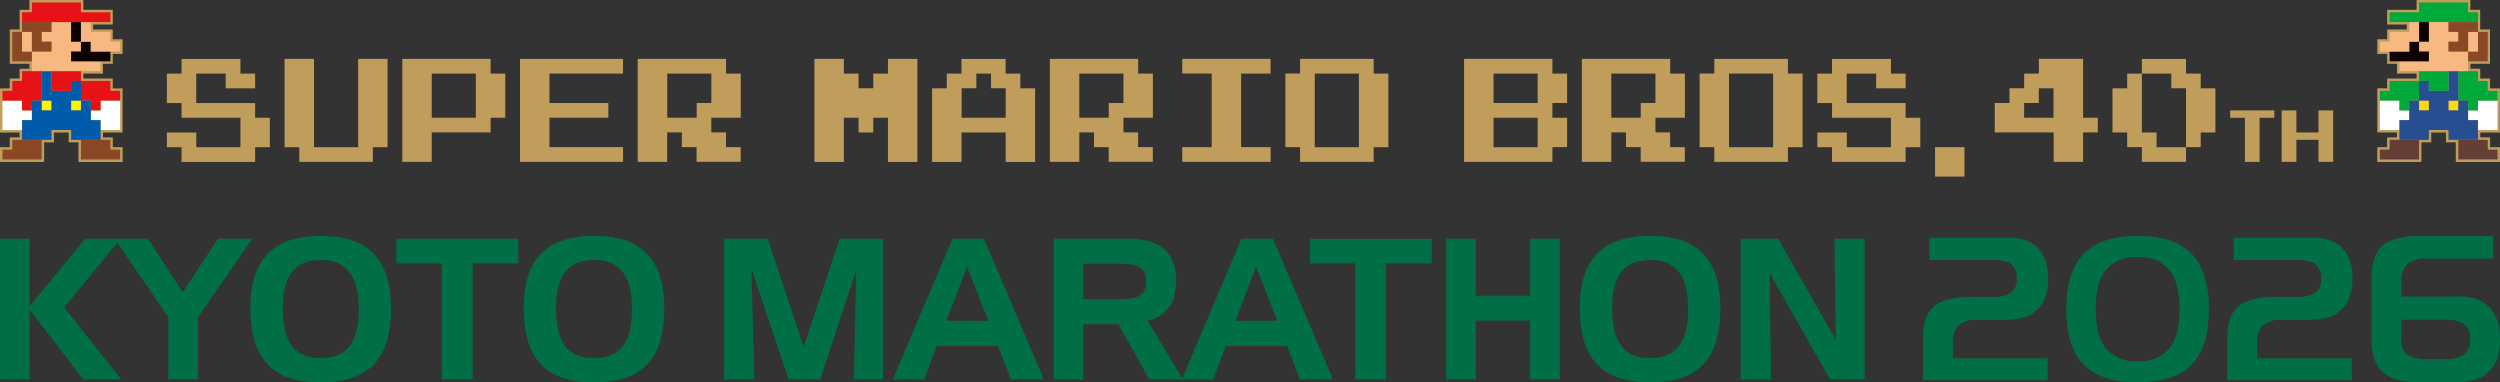 <svg xmlns="http://www.w3.org/2000/svg" width="360" height="55.065" viewBox="0 0 360 55.065"><rect x="0" y="0" width="360" height="55.065" fill="#333333" stroke="none"/><path d="M4.258,51.177v9.741l8.008-9.741h5.113L9.238,61.085l8.222,10.362H12L4.251,61.372V71.447H0V51.177H4.258Zm17.045,0,5.006,7.731,5.08-7.731h4.946L28.508,62.494v8.953H24.237V62.494L16.5,51.177h4.813Zm24.879-.394c6.9,0,10.113,3.358,10.113,10.535S53.08,71.874,46.181,71.874s-10.12-3.385-10.12-10.756c0-6.97,3.309-10.328,10.12-10.328ZM40.727,61.145c0,4.941,1.644,7.224,5.454,7.224s5.481-2.283,5.481-7.057-1.725-7.057-5.481-7.057-5.454,2.29-5.454,6.89ZM57.09,54.736V51.2H74.643v3.532H68.059V71.447H63.647V54.736H57.09Zm28.441-3.952c6.9,0,10.12,3.358,10.12,10.535S92.43,71.874,85.532,71.874s-10.12-3.385-10.12-10.756c0-6.97,3.3-10.328,10.12-10.328ZM80.071,61.145c0,4.941,1.644,7.224,5.461,7.224s5.481-2.283,5.481-7.057-1.725-7.057-5.481-7.057-5.461,2.29-5.461,6.89Zm30.48-9.968,5.174,15.556,5.18-15.556h6.243V71.453h-4.184L123.3,55.67,118.1,71.453h-4.525L108.2,55.5l.428,15.957h-4.351V51.177h6.277Zm31.129,0,8.649,20.276h-4.752l-1.865-4.827h-8.823l-1.8,4.827h-4.519l8.6-20.276h4.519Zm-5.4,11.831h6.056l-3.081-7.791-2.968,7.791ZM162.26,51.177c4.806,0,7.092,1.836,7.092,6.1,0,3.138-1.464,5.141-4.091,5.7l5.053,8.479h-4.806L161.044,63.5H156.01V71.46h-4.271V51.184h10.514Zm-6.243,3.612V59.9h5.227c2.54,0,3.783-.514,3.783-2.57s-1.243-2.544-3.783-2.544h-5.227ZM183.3,51.177l8.649,20.276h-4.739l-1.865-4.827h-8.83l-1.811,4.827h-4.519l8.589-20.276Zm-5.394,11.831h6.036l-3.075-7.791Zm10.715-8.272V51.211h17.546v3.525h-6.577V71.453h-4.418V54.736h-6.551Zm23.889,4.653h7.827V51.177H224.6V71.453h-4.265V62.974h-7.827v8.479h-4.265V51.177h4.265v8.212Zm25.1-8.606c6.9,0,10.12,3.358,10.12,10.529s-3.222,10.555-10.12,10.555-10.12-3.385-10.12-10.749C227.492,54.142,230.8,50.783,237.612,50.783Zm-5.454,10.362c0,4.941,1.644,7.224,5.454,7.224s5.481-2.283,5.481-7.064-1.725-7.05-5.481-7.05-5.454,2.277-5.454,6.883Zm23.889-9.968,8.315,14.575-.2-14.575h4.351V71.453H263.56l-8.736-15.336.2,15.336h-4.378V51.177h5.394Zm36.356.541a7.165,7.165,0,0,0-3.73-.668H277.831v3.185h8.917a5.252,5.252,0,0,1,2.741.521,2.379,2.379,0,0,1,.922,2.176,2.291,2.291,0,0,1-.969,2.123,5.155,5.155,0,0,1-2.694.514h-2.834c-5.073.04-6.965,1.562-7.005,5.909v6.089h17.927V68.409H281.22V66.092a3.09,3.09,0,0,1,.876-2.5,4.108,4.108,0,0,1,2.761-.721h3.977c4.071-.033,6.069-2,6.1-5.889,0-2.61-.836-4.293-2.52-5.274Zm15.434-.935c-7.059.033-10.254,3.3-10.287,10.562.033,7.257,3.228,10.489,10.287,10.522,7.059-.033,10.214-3.271,10.247-10.522C318.05,54.081,314.888,50.823,307.836,50.783ZM312.4,66.96a5.522,5.522,0,0,1-4.572,1.863h-.02a5.493,5.493,0,0,1-4.579-1.863c-1-1.269-1.451-3.131-1.451-5.615s.454-4.366,1.451-5.635a5.433,5.433,0,0,1,4.579-1.876,5.5,5.5,0,0,1,4.592,1.876c1,1.269,1.464,3.145,1.464,5.635S313.4,65.692,312.4,66.96Zm23.823-15.242a7.166,7.166,0,0,0-3.73-.668H321.653v3.185h8.917a5.252,5.252,0,0,1,2.741.521,2.379,2.379,0,0,1,.922,2.176,2.291,2.291,0,0,1-.969,2.123,5.155,5.155,0,0,1-2.694.514h-2.834c-5.073.04-6.965,1.562-7.005,5.909v6.089h17.927V68.409H325.041V66.092a3.091,3.091,0,0,1,.876-2.5,4.108,4.108,0,0,1,2.761-.721h3.977c4.071-.033,6.069-2,6.1-5.889,0-2.61-.836-4.293-2.52-5.274Zm21.189,8.5a7.24,7.24,0,0,0-3.823-.694H345.8V57.38a3.282,3.282,0,0,1,.9-2.61,4.266,4.266,0,0,1,2.834-.728h9.505V50.77H348.7c-5.214.04-7.152,1.582-7.192,5.989v9.073h0v.06c.027,3.932,2.079,5.929,6.256,5.962h5.982c4.178-.033,6.23-2.09,6.256-6.136,0-2.724-.862-4.48-2.594-5.5m-2.7,7.751a4.985,4.985,0,0,1-2.68.541h-2.48a5.375,5.375,0,0,1-2.754-.521,2.326,2.326,0,0,1-1-2.15V62.848h6.15a5.158,5.158,0,0,1,2.8.554,2.569,2.569,0,0,1,.949,2.31,2.482,2.482,0,0,1-1,2.257" transform="translate(0 -16.809)" fill="#006f46"/><g transform="translate(342.328)"><path d="M517.772,0V1.415h-4.24V3.532h2.824V4.24h-2.824V5.655h-1.415V7.771h1.415V9.187h1.415V10.6h2.824v.708h-4.24v1.415h-1.415v6.356h2.824v.708h-1.415V21.2H512.11v2.116h6.356V20.5h1.415V19.081H522V20.5h1.415v2.824h6.356V21.2h-1.415V19.789h-1.415v-.708h2.824V12.725h-1.415V11.31h-1.415V9.894h-1.415V9.187h2.824V4.239h-1.415V1.415H525.51V0h-7.771Z" transform="translate(-512.11)" fill="#c19d5c"/><g transform="translate(0.367 0.354)"><path d="M518.308,30.16v2.824H512.66V31.569h1.409V30.16Z" transform="translate(-512.66 -10.378)" fill="#643f36"/><path d="M533.83,30.16v1.409h1.409v1.415H529.59V30.16Z" transform="translate(-518.287 -10.378)" fill="#643f36"/><path d="M531.7,24.514V23.105h1.415V21.69h2.824v4.24h-2.824V24.514Z" transform="translate(-518.988 -7.563)" fill="#fff"/><path d="M515.484,21.69v1.415H516.9v1.409h-1.415V25.93H512.66V21.69Z" transform="translate(-512.66 -7.563)" fill="#fff"/><rect width="1.415" height="1.415" transform="translate(5.648 14.127)" fill="#ffd810"/><rect width="1.415" height="1.415" transform="translate(9.888 14.127)" fill="#ffd810"/><path d="M518.308,20.284H516.9V21.7h-1.415V20.284H512.66V18.875h1.409V17.46h4.24Z" transform="translate(-512.66 -6.157)" fill="#00aa3a"/><path d="M532.414,19.58v1.415H531V19.58H529.59V15.34h2.824v1.415h1.415v1.415h1.409V19.58Z" transform="translate(-518.287 -5.452)" fill="#00aa3a"/><path d="M521.13,18.171h2.824V15.34h1.415v4.24h-1.415v1.415h1.415V19.58h1.409V22.4h1.415v2.831h-4.24V23.819H521.13v1.415h-4.24V22.4h1.415V19.58h1.409v1.415h1.415V19.58h-1.415V16.755h1.415Z" transform="translate(-514.066 -5.452)" fill="#284e92"/><path d="M525.359,15.34v2.831h-2.824V16.755H521.12V15.34Z" transform="translate(-515.472 -5.452)" fill="#00aa3a"/><path d="M521.13,10.415V9h-1.415V7.584h1.415V4.76h2.824V6.175h1.415V7.584h-1.415V9h2.824v2.824H516.89V10.415Z" transform="translate(-514.066 -1.936)" fill="#f7b981"/><path d="M517.6,10.405V8.99h1.409v1.415h1.415v1.415H514.77V10.405Z" transform="translate(-513.361 -3.342)" fill="#0e0000"/><path d="M533.115,9.7V6.88h1.415v4.24H531.7V9.7Z" transform="translate(-518.988 -2.641)" fill="#8b4824"/><rect width="1.415" height="2.824" transform="translate(12.712 4.24)" fill="#f7b981"/><rect width="1.415" height="2.824" transform="translate(5.648 2.824)" fill="#0e0000"/><path d="M530.294,9H527.47V7.584h1.415V6.175H527.47V4.76h4.24V6.175h-1.415Z" transform="translate(-517.582 -1.936)" fill="#8b4824"/><path d="M518.308,7.584H516.9V9h-4.24V7.584h1.409V6.175H516.9V4.76h1.409Z" transform="translate(-512.66 -1.936)" fill="#f7b981"/><path d="M527.489,1.945V3.354H514.77V1.945h4.24V.53h7.064V1.945Z" transform="translate(-513.361 -0.53)" fill="#00aa3a"/></g></g><path d="M12.011,0H4.24V1.415H2.824V4.24H1.409V9.187H4.233v.708H2.817V11.31H1.4v1.415H0v6.356H2.824v.708H1.409V21.2H0v2.116H6.356V20.5H7.771V19.081H9.888V20.5H11.3v2.824h6.356V21.2H16.244V19.789H14.828v-.708h2.824V12.725H16.237V11.31H12V10.6h2.824V9.187h1.415V7.771h1.415V5.655H16.237V4.239H13.413V3.532h2.824V1.415H12V0h0Z" fill="#c19d5c"/><g transform="translate(0.354 0.354)"><path d="M17.46,30.16v2.824h5.648V31.569H21.7V30.16Z" transform="translate(-6.157 -10.378)" fill="#8b4824"/><path d="M1.945,30.16v1.409H.53v1.415H6.178V30.16Z" transform="translate(-0.53 -10.378)" fill="#8b4824"/><path d="M4.77,24.514V23.105H3.354V21.69H.53v4.24H3.354V24.514Z" transform="translate(-0.53 -7.563)" fill="#fff"/><path d="M20.989,21.69v1.415H19.58v1.409h1.409V25.93h2.824V21.69Z" transform="translate(-6.861 -7.563)" fill="#fff"/><rect width="1.415" height="1.415" transform="translate(9.888 14.127)" fill="#fff209"/><rect width="1.415" height="1.415" transform="translate(5.648 14.127)" fill="#fff209"/><path d="M17.46,20.284h1.415V21.7h1.409V20.284h2.824V18.875H21.7V17.46H17.46Z" transform="translate(-6.157 -6.157)" fill="#e61215"/><path d="M3.354,19.58v1.415H4.77V19.58H6.178V15.34H3.354v1.415H1.945v1.415H.53V19.58Z" transform="translate(-0.53 -5.452)" fill="#e61215"/><path d="M11.824,18.171H9V15.34H7.584v4.24H9v1.415H7.584V19.58H6.175V22.4H4.76v2.831H9V23.819h2.824v1.415h4.24V22.4H14.654V19.58H13.239v1.415H11.824V19.58h1.415V16.755H11.824Z" transform="translate(-1.936 -5.452)" fill="#005baa"/><path d="M11.11,15.34v2.831h2.824V16.755h1.415V15.34Z" transform="translate(-4.046 -5.452)" fill="#e61215"/><path d="M12.528,10.415V9h1.415V7.584H12.528V4.76H9.7V6.175H8.289V7.584H9.7V9H6.88v2.824h9.888V10.415Z" transform="translate(-2.641 -1.936)" fill="#f7b981"/><path d="M18.171,10.405V8.99H16.755v1.415H15.34v1.415h5.655V10.405Z" transform="translate(-5.452 -3.342)" fill="#0e0000"/><path d="M4.059,9.7V6.88H2.65v4.24H5.474V9.7Z" transform="translate(-1.235 -2.641)" fill="#8b4824"/><rect width="1.415" height="2.824" transform="translate(2.824 4.24)" fill="#f7b981"/><rect width="1.415" height="2.824" transform="translate(9.888 2.824)" fill="#0e0000"/><path d="M6.175,9H9V7.584H7.584V6.175H9V4.76H4.76V6.175H6.175Z" transform="translate(-1.936 -1.936)" fill="#8b4824"/><path d="M17.46,7.584h1.415V9h4.233V7.584H21.7V6.175H18.875V4.76H17.46Z" transform="translate(-6.157 -1.936)" fill="#f7b981"/><path d="M4.76,1.945V3.354H17.479V1.945h-4.24V.53H6.175V1.945Z" transform="translate(-1.936 -0.53)" fill="#e61215"/></g><g transform="translate(24.028 8.479)"><path d="M50.818,21.182v4.24H48.7v2.116h-10.6V25.422H35.99V23.305h4.239v2.116h6.356v-4.24H38.106V19.066H35.99v-4.24h2.116V12.71h8.479v2.116H48.7v2.116H44.462V14.826h-4.24v4.24H48.7v2.116h2.116Z" transform="translate(-35.99 -12.703)" fill="#c19d5c"/><path d="M76.208,12.7V25.418H74.092v2.116H63.5V25.418H61.38V12.7h4.24V25.418h6.356V12.7h4.239Z" transform="translate(-44.429 -12.7)" fill="#c19d5c"/><path d="M101.6,14.816v6.356H99.489v2.116H91.01v4.24H86.77V12.7H99.489v2.116Zm-4.24,6.363V14.823H91.009v6.356Z" transform="translate(-52.867 -12.7)" fill="#c19d5c"/><path d="M116.4,19.056h8.479v2.116H116.4v4.239h10.6v2.116H112.16V12.7h14.835v2.116H116.4Z" transform="translate(-61.306 -12.7)" fill="#c19d5c"/><path d="M152.385,14.816v6.356h-4.24v2.116h2.116v2.116h2.116v2.116h-6.356V25.405h-2.116V23.289h-2.116v4.239h-4.24V12.7h12.719v2.116h2.116Zm-4.233,4.24v-4.24H141.8v6.356h4.24V19.056Z" transform="translate(-69.745 -12.7)" fill="#c19d5c"/><g transform="translate(93.249)"><path d="M190.488,12.7V27.535h-4.24V21.179h-2.116V23.3h-2.116V21.179H179.9v6.356h-4.24V12.7h4.24v2.116h2.116v2.116h2.116V14.816h2.116V12.7h4.24Z" transform="translate(-175.66 -12.7)" fill="#c19d5c"/><path d="M215.875,16.943v10.6h-4.24V23.3h-6.356v4.24h-4.24v-10.6h2.116V14.826h2.116V12.71h6.356v2.116h2.116v2.116h2.116Zm-4.233,4.233v-4.24h-2.116V14.82h-2.116v2.116h-2.116v4.24h6.356Z" transform="translate(-184.095 -12.703)" fill="#c19d5c"/><path d="M241.275,14.816v6.356h-4.24v2.116h2.116v2.116h2.116v2.116h-6.356V25.405H232.8V23.289H230.68v4.239h-4.24V12.7h12.719v2.116h2.116Zm-4.24,4.24v-4.24H230.68v6.356h4.24V19.056Z" transform="translate(-192.537 -12.7)" fill="#c19d5c"/><path d="M263.479,25.412h4.24v2.116H255V25.412h4.239v-10.6H255V12.7h12.718v2.116h-4.24Z" transform="translate(-202.03 -12.7)" fill="#c19d5c"/><path d="M292.068,14.816v10.6h-2.116v2.116h-10.6V25.412H277.24v-10.6h2.116V12.7h10.6v2.116Zm-4.24,10.6v-10.6h-6.356v10.6Z" transform="translate(-209.421 -12.7)" fill="#c19d5c"/></g></g><g transform="translate(321.143 15.896)"><path d="M480.38,23.81v1.062H482.5v6.356h2.116V24.872h2.123V23.81Z" transform="translate(-480.38 -23.81)" fill="#c19d5c"/><path d="M491.49,23.81v7.417h2.123V28.049h3.178v3.178h2.116V23.81h-2.116v3.178h-3.178V23.81Z" transform="translate(-484.073 -23.81)" fill="#c19d5c"/></g><g transform="translate(210.83 8.479)"><path d="M421.139,31.74v4.239H416.9V31.74Z" transform="translate(-349.081 -19.028)" fill="#c19d5c"/><path d="M330.155,14.816v4.24h-2.116v2.116h2.116v4.239h-2.116v2.116H315.32V12.7h12.719v2.116Zm-4.24,4.24v-4.24H319.56v4.24Zm0,2.123H319.56v4.239h6.356Z" transform="translate(-315.32 -12.7)" fill="#c19d5c"/><path d="M355.555,14.816v6.356h-4.24v2.116h2.116v2.116h2.116v2.116h-6.356V25.405h-2.116V23.289H344.96v4.239h-4.24V12.7h12.719v2.116Zm-4.24,4.24v-4.24H344.96v6.356h4.24V19.056Z" transform="translate(-323.762 -12.7)" fill="#c19d5c"/><path d="M380.948,14.816v10.6h-2.116v2.116h-10.6V25.412H366.12v-10.6h2.116V12.7h10.6v2.116Zm-4.24,10.6v-10.6h-6.356v10.6Z" transform="translate(-332.204 -12.7)" fill="#c19d5c"/><path d="M406.338,21.182v4.24h-2.116v2.116h-10.6V25.422H391.51V23.305h4.24v2.116h6.356v-4.24h-8.479V19.066H391.51v-4.24h2.116V12.71h8.479v2.116h2.116v2.116h-4.24V14.826h-4.24v4.24h8.479v2.116h2.116Z" transform="translate(-340.643 -12.703)" fill="#c19d5c"/></g><g transform="translate(287.247 8.472)"><path d="M435.959,12.7v2.116h-2.116V16.93h-2.116v2.116H429.61v4.24h8.479v4.239h4.24v-4.24h2.116V21.169h-2.116V12.69h-6.356Zm-2.123,8.472V19.053h2.116V16.936h2.116v4.24h-4.24Z" transform="translate(-429.61 -12.69)" fill="#c19d5c"/><path d="M465.589,25.412v2.116h-6.356V25.412h-2.116V23.3H455V16.939h2.116V14.823h2.116V23.3h2.116v2.116h4.24ZM459.233,12.7v2.116h4.24v2.116h2.116v8.479h2.116V23.3h2.116V16.94h-2.116V14.823h-2.116V12.707h-6.356Z" transform="translate(-438.049 -12.693)" fill="#c19d5c"/></g></svg>